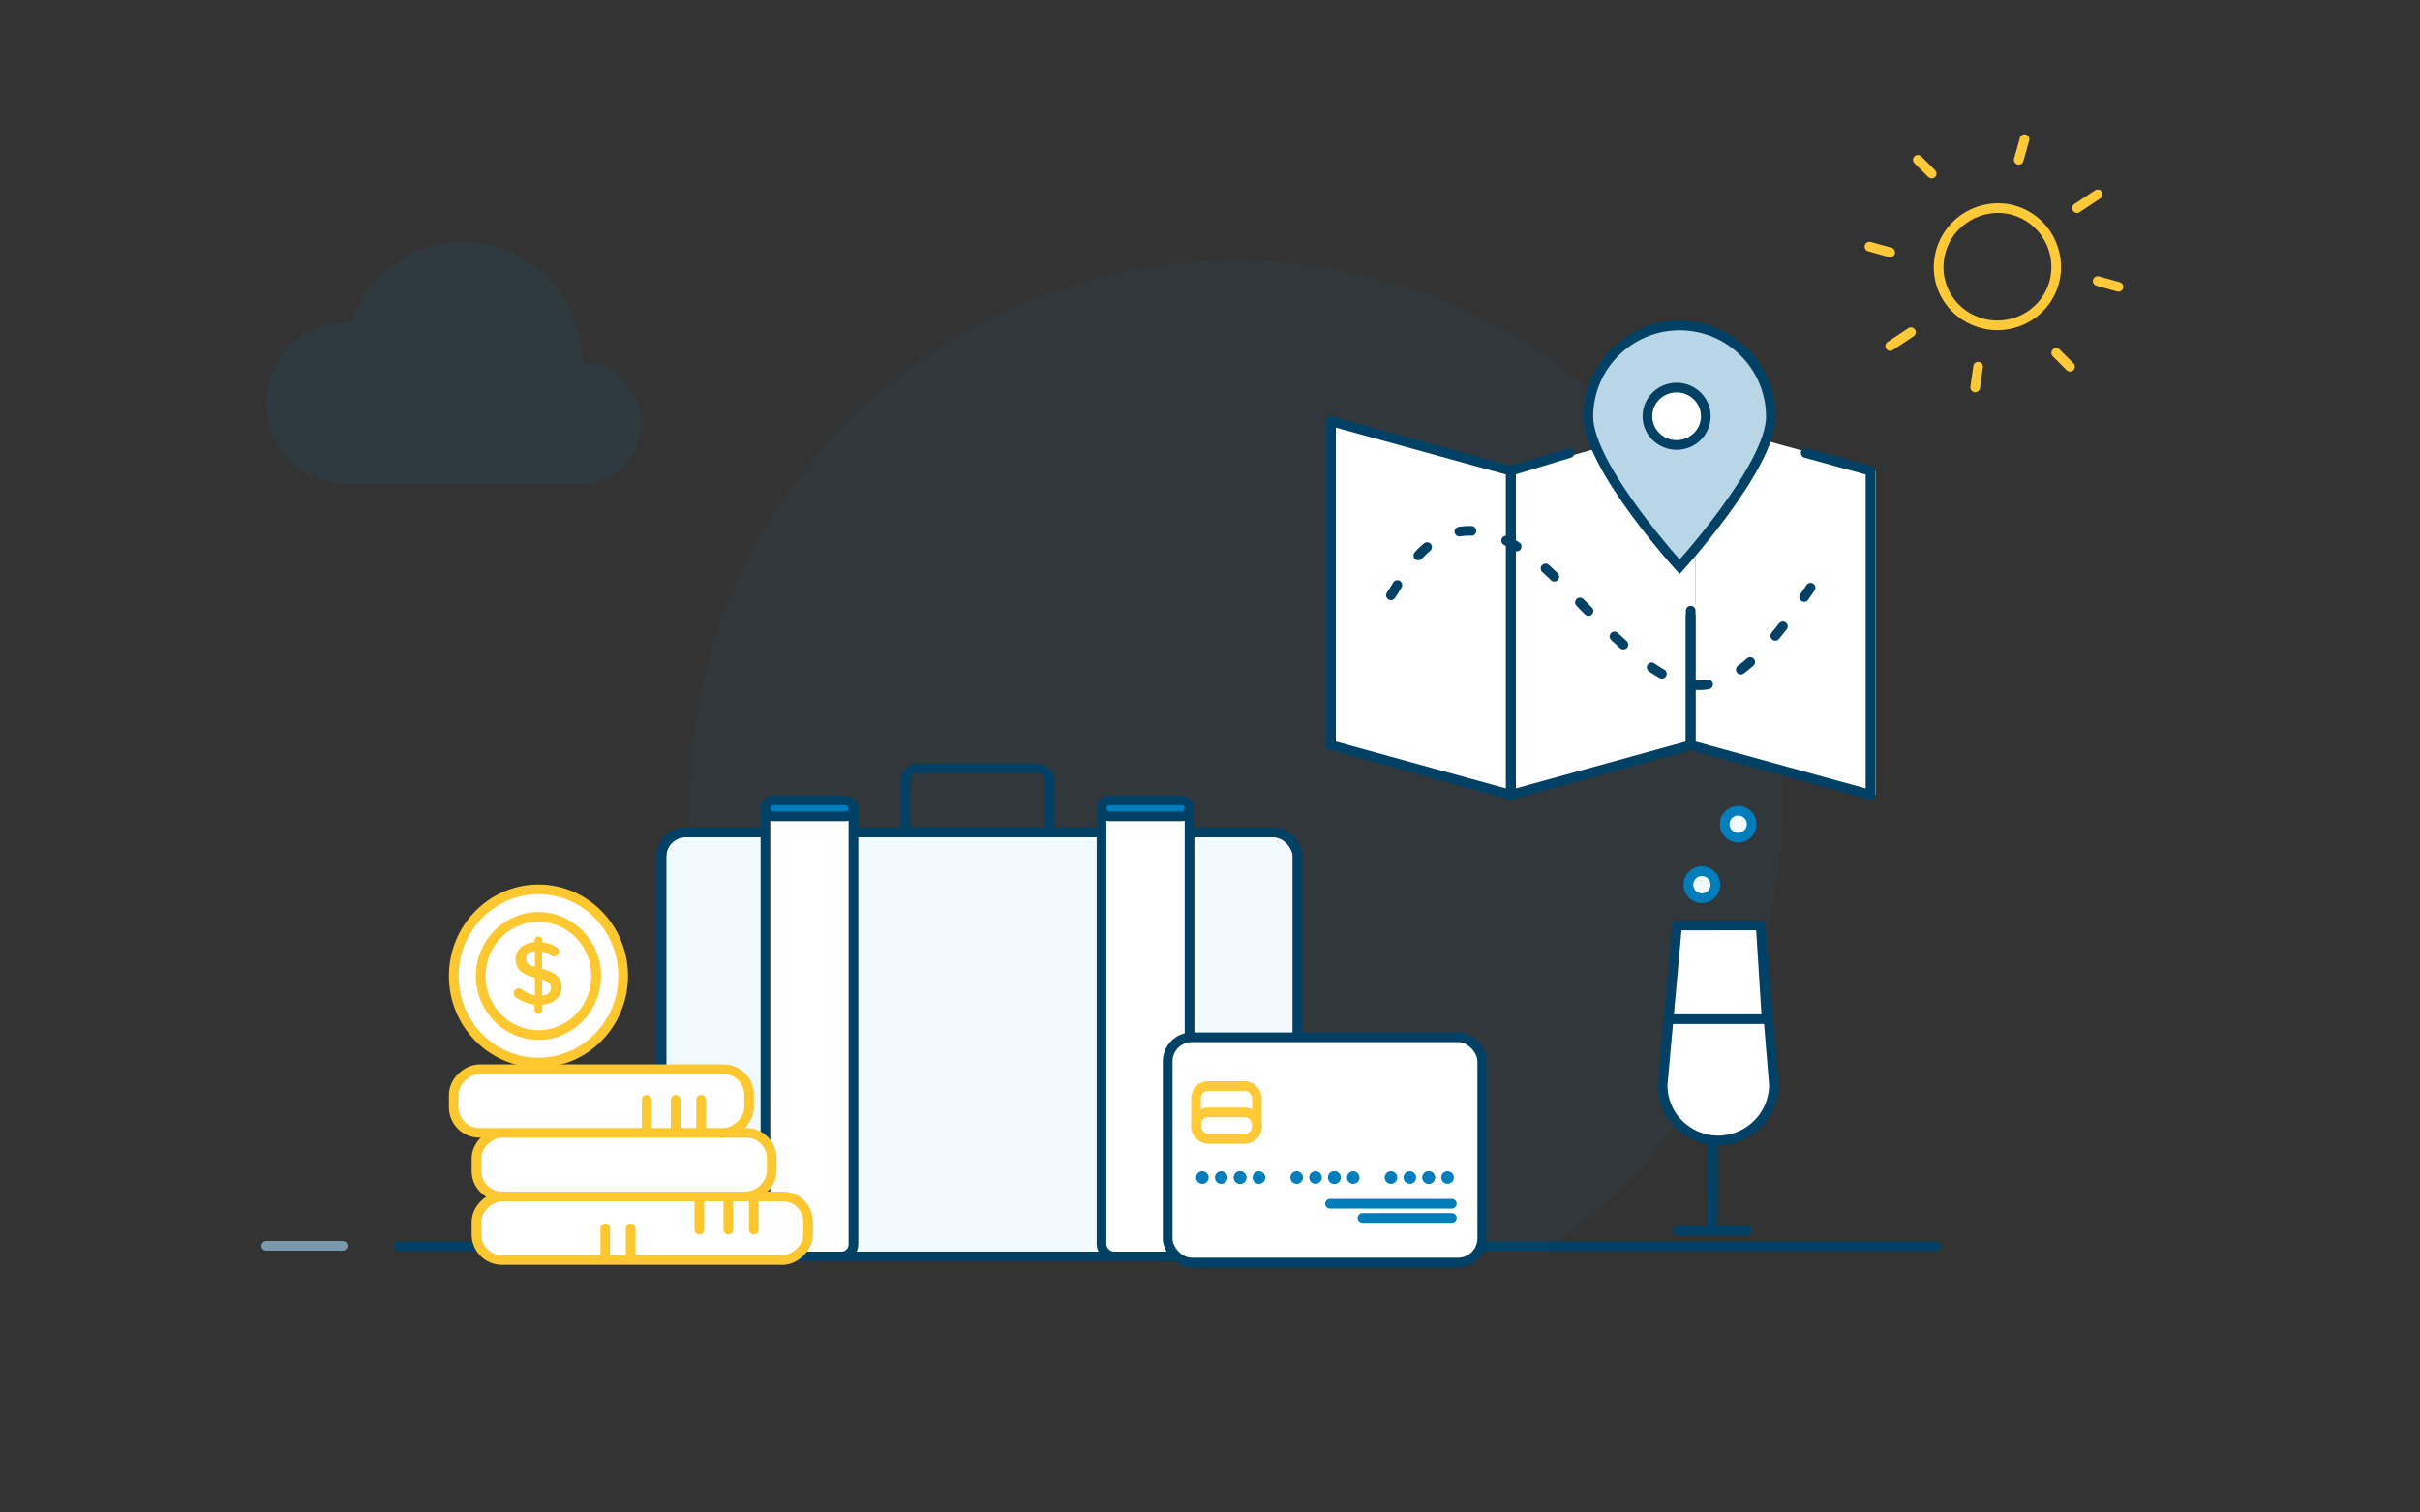 <svg width="400" height="250" viewBox="0 0 400 250" fill="none" xmlns="http://www.w3.org/2000/svg">
<rect x="0" y="0" width="400" height="250" fill="#333333" stroke="none"/>
<path d="M320 206L66 206" stroke="#004165" stroke-width="1.6" stroke-linecap="round" stroke-linejoin="round"/>
<path opacity="0.05" fill-rule="evenodd" clip-rule="evenodd" d="M256.151 206.234C279.43 190.003 294.647 163.134 294.647 132.734C294.647 83.175 254.208 43 204.323 43C154.439 43 114 83.175 114 132.734C114 164.804 130.934 192.944 156.403 208.812V206.234H256.151Z" fill="#007DBA"/>
<path d="M56.638 205.92H44" stroke="#7A99AC" stroke-width="1.6" stroke-linecap="round" stroke-linejoin="round"/>
<path d="M333.673 26.419L334.634 23" stroke="#FFC937" stroke-width="1.6" stroke-linecap="round" stroke-linejoin="round"/>
<path d="M343.3 34.398L346.73 32.118" stroke="#FFC937" stroke-width="1.6" stroke-linecap="round" stroke-linejoin="round"/>
<path d="M346.73 46.457L350.16 47.414" stroke="#FFC937" stroke-width="1.6" stroke-linecap="round" stroke-linejoin="round"/>
<path d="M339.87 58.333L342.157 60.613" stroke="#FFC937" stroke-width="1.6" stroke-linecap="round" stroke-linejoin="round"/>
<path d="M326.962 60.613L326.481 64.032" stroke="#FFC937" stroke-width="1.6" stroke-linecap="round" stroke-linejoin="round"/>
<path d="M315.86 54.914L312.43 57.194" stroke="#FFC937" stroke-width="1.6" stroke-linecap="round" stroke-linejoin="round"/>
<path d="M312.43 41.715L309 40.758" stroke="#FFC937" stroke-width="1.6" stroke-linecap="round" stroke-linejoin="round"/>
<path d="M319.29 28.699L317.003 26.419" stroke="#FFC937" stroke-width="1.6" stroke-linecap="round" stroke-linejoin="round"/>
<path fill-rule="evenodd" clip-rule="evenodd" d="M339.722 45.838C339.124 49.212 336.748 52.015 333.487 53.191C330.227 54.367 326.578 53.738 323.916 51.541C321.253 49.343 319.981 45.911 320.579 42.537C321.45 37.259 326.488 33.674 331.839 34.522C334.39 34.971 336.651 36.412 338.113 38.522C339.593 40.662 340.17 43.286 339.722 45.838V45.838Z" stroke="#FFC937" stroke-width="1.6" stroke-linecap="round" stroke-linejoin="round"/>
<path fill-rule="evenodd" clip-rule="evenodd" d="M249.725 77.825L220 69.633V123.176L249.725 131.368V77.825Z" fill="white" stroke="#004165" stroke-width="1.6" stroke-linejoin="round"/>
<path fill-rule="evenodd" clip-rule="evenodd" d="M250.551 77.825L280.275 69.633V123.176L250.551 131.368V77.825Z" fill="white"/>
<path fill-rule="evenodd" clip-rule="evenodd" d="M310 77.825L280.275 69.633V123.176L310 131.368V77.825Z" fill="white"/>
<path fill-rule="evenodd" clip-rule="evenodd" d="M279.45 100.933V123.176L309.174 131.368V77.825L298.458 74.872" fill="white"/>
<path d="M279.45 100.933V123.176L309.174 131.368V77.825L298.458 74.872" stroke="#004165" stroke-width="1.6" stroke-linecap="round" stroke-linejoin="round"/>
<path d="M279.449 101.775V123.176L249.725 131.368V77.825L259.446 74.872" stroke="#004165" stroke-width="1.6" stroke-linecap="round" stroke-linejoin="round"/>
<path d="M229.908 98.392C231.84 95.976 238.994 77.254 257.576 95.976C276.159 114.699 282.406 122.504 299.266 97.139" stroke="#004165" stroke-width="1.6" stroke-linecap="round" stroke-dasharray="2 6"/>
<path d="M292.71 68.888C292.71 70.879 291.795 73.458 290.318 76.281C288.855 79.08 286.895 82.019 284.921 84.704C282.95 87.385 280.976 89.797 279.495 91.54C278.754 92.41 278.138 93.113 277.707 93.597C277.678 93.63 277.649 93.662 277.622 93.692C277.594 93.662 277.566 93.63 277.537 93.597C277.106 93.113 276.489 92.41 275.749 91.54C274.267 89.797 272.294 87.385 270.322 84.704C268.349 82.019 266.389 79.08 264.925 76.281C263.449 73.458 262.534 70.879 262.534 68.888C262.534 60.555 269.289 53.8 277.622 53.8C285.955 53.8 292.71 60.555 292.71 68.888Z" fill="#B8D6E6" stroke="#004165" stroke-width="1.6"/>
<ellipse cx="4.827" cy="4.745" rx="4.827" ry="4.745" transform="matrix(-1 0 0 1 281.955 64.06)" fill="white" stroke="#004165" stroke-width="1.6"/>
<rect x="109.322" y="137.582" width="105.152" height="70.101" rx="4" fill="#F0FAFF" stroke="#004165" stroke-width="1.6"/>
<path d="M149.665 129C149.665 127.895 150.56 127 151.665 127H171.473C172.577 127 173.473 127.895 173.473 129V137.581H149.665V129Z" stroke="#004165" stroke-width="1.6"/>
<path d="M215.136 199.087H108V199.684C108 204.102 111.582 207.684 116 207.684H207.136C211.554 207.684 215.136 204.102 215.136 199.684V199.087Z" fill="#F0FAFF"/>
<rect x="109.322" y="137.582" width="105.152" height="70.101" rx="4" stroke="#004165" stroke-width="1.6"/>
<rect x="126.517" y="132.29" width="14.549" height="75.392" rx="2" fill="white" stroke="#004165" stroke-width="1.6"/>
<rect x="182.069" y="132.29" width="14.549" height="75.392" rx="2" fill="white" stroke="#004165" stroke-width="1.6"/>
<rect x="126.517" y="132.29" width="14.549" height="2.645" rx="1.323" fill="#007DBA" stroke="#004165" stroke-width="1.6"/>
<rect x="182.069" y="132.29" width="14.549" height="2.645" rx="1.323" fill="#007DBA" stroke="#004165" stroke-width="1.6"/>
<rect x="78.756" y="208.271" width="10.514" height="54.822" rx="4.222" transform="rotate(-90 78.756 208.271)" fill="white" stroke="#FDC82F" stroke-width="1.6"/>
<rect x="78.756" y="197.758" width="10.514" height="48.814" rx="4.222" transform="rotate(-90 78.756 197.758)" fill="white" stroke="#FDC82F" stroke-width="1.6"/>
<rect x="75" y="187.244" width="10.514" height="48.814" rx="4.222" transform="rotate(-90 75 187.244)" fill="white" stroke="#FDC82F" stroke-width="1.6"/>
<line x1="115.886" y1="181.773" x2="115.886" y2="186.776" stroke="#FDC82F" stroke-width="1.6" stroke-linecap="round"/>
<line x1="111.678" y1="181.773" x2="111.678" y2="186.776" stroke="#FDC82F" stroke-width="1.6" stroke-linecap="round"/>
<line x1="106.89" y1="181.773" x2="106.89" y2="186.776" stroke="#FDC82F" stroke-width="1.6" stroke-linecap="round"/>
<line x1="104.248" y1="203.029" x2="104.248" y2="208.032" stroke="#FDC82F" stroke-width="1.6" stroke-linecap="round"/>
<line x1="100.038" y1="203.029" x2="100.038" y2="208.032" stroke="#FDC82F" stroke-width="1.6" stroke-linecap="round"/>
<line x1="124.596" y1="198.242" x2="124.596" y2="203.246" stroke="#FDC82F" stroke-width="1.6" stroke-linecap="round"/>
<line x1="120.385" y1="198.242" x2="120.385" y2="203.246" stroke="#FDC82F" stroke-width="1.6" stroke-linecap="round"/>
<line x1="115.599" y1="198.242" x2="115.599" y2="203.246" stroke="#FDC82F" stroke-width="1.6" stroke-linecap="round"/>
<ellipse cx="89" cy="161.318" rx="14" ry="14.318" fill="white" stroke="#FDC82F" stroke-width="1.6"/>
<ellipse cx="89" cy="161.318" rx="9.545" ry="9.762" fill="white" stroke="#FDC82F" stroke-width="1.6"/>
<path fill-rule="evenodd" clip-rule="evenodd" d="M88.358 155.417C88.358 155.062 88.656 154.781 89.014 154.781C89.372 154.781 89.656 155.062 89.656 155.417V155.742C90.535 155.846 91.281 156.127 91.967 156.556C92.206 156.689 92.414 156.911 92.414 157.266C92.414 157.724 92.041 158.079 91.579 158.079C91.43 158.079 91.281 158.035 91.132 157.946C90.61 157.635 90.103 157.413 89.596 157.295V160.135C91.862 160.697 92.832 161.599 92.832 163.181C92.832 164.808 91.549 165.888 89.656 166.065V166.952C89.656 167.307 89.372 167.588 89.014 167.588C88.656 167.588 88.358 167.307 88.358 166.952V166.036C87.24 165.917 86.211 165.518 85.301 164.882C85.048 164.719 84.898 164.483 84.898 164.172C84.898 163.714 85.256 163.359 85.719 163.359C85.898 163.359 86.076 163.418 86.211 163.521C86.912 164.024 87.598 164.364 88.418 164.512V161.599C86.241 161.037 85.227 160.223 85.227 158.552C85.227 156.97 86.494 155.875 88.358 155.728V155.417ZM91.072 163.285C91.072 162.634 90.744 162.235 89.596 161.88V164.572C90.55 164.468 91.072 163.995 91.072 163.285ZM88.418 159.824C87.269 159.454 86.986 159.07 86.986 158.448C86.986 157.798 87.463 157.295 88.418 157.206V159.824Z" fill="#FDC82F"/>
<rect x="193" y="171.454" width="52" height="37.239" rx="4" fill="white" stroke="#004165" stroke-width="1.6" stroke-linecap="round" stroke-linejoin="round"/>
<path d="M225.207 201.312L239.968 201.312" stroke="#007DBA" stroke-width="1.6" stroke-linecap="round" stroke-linejoin="round"/>
<path d="M219.839 198.964H239.968" stroke="#007DBA" stroke-width="1.6" stroke-linecap="round" stroke-linejoin="round"/>
<rect x="197.697" y="179.505" width="10.065" height="8.723" rx="2" fill="white" stroke="#FFC937" stroke-width="1.6"/>
<circle cx="198.736" cy="194.635" r="1.039" fill="#007DBA"/>
<circle cx="201.854" cy="194.635" r="1.039" fill="#007DBA"/>
<circle cx="204.971" cy="194.635" r="1.039" fill="#007DBA"/>
<circle cx="204.971" cy="194.635" r="1.039" fill="#007DBA"/>
<circle cx="208.089" cy="194.635" r="1.039" fill="#007DBA"/>
<circle cx="229.911" cy="194.635" r="1.039" fill="#007DBA"/>
<circle cx="233.029" cy="194.635" r="1.039" fill="#007DBA"/>
<circle cx="236.147" cy="194.635" r="1.039" fill="#007DBA"/>
<circle cx="236.147" cy="194.635" r="1.039" fill="#007DBA"/>
<circle cx="239.264" cy="194.635" r="1.039" fill="#007DBA"/>
<circle cx="214.324" cy="194.635" r="1.039" fill="#007DBA"/>
<circle cx="217.441" cy="194.635" r="1.039" fill="#007DBA"/>
<circle cx="220.559" cy="194.635" r="1.039" fill="#007DBA"/>
<circle cx="220.559" cy="194.635" r="1.039" fill="#007DBA"/>
<circle cx="223.676" cy="194.635" r="1.039" fill="#007DBA"/>
<rect x="197.697" y="183.867" width="10.065" height="4.361" rx="2" stroke="#FFC937" stroke-width="1.6"/>
<path opacity="0.1" d="M96.204 60C96.204 48.958 87.439 40 76.63 40C68.084 40 60.822 45.592 58.153 53.392C57.79 53.358 57.427 53.333 57.055 53.333C49.844 53.333 44 59.3 44 66.667C44 74.033 49.844 80 57.055 80H96.213C101.617 80 106 75.525 106 70C105.992 64.475 101.609 60 96.204 60Z" fill="#007DBA"/>
<path d="M283.11 188.537L283.059 203.437" stroke="#004165" stroke-width="1.6" stroke-miterlimit="10" stroke-linecap="round" stroke-linejoin="round"/>
<path d="M277.304 203.446L288.815 203.428" stroke="#004165" stroke-width="1.6" stroke-miterlimit="10" stroke-linecap="round" stroke-linejoin="round"/>
<path d="M274.809 179.324L276.006 166.151L277.204 152.978L291.025 152.973L293.218 179.334C293.192 184.396 289.051 188.496 283.975 188.514C278.881 188.49 274.782 184.386 274.809 179.324Z" fill="white"/>
<path d="M291.025 152.973L277.204 152.978L276.006 166.151M291.025 152.973L293.218 179.334C293.192 184.396 289.051 188.496 283.975 188.514C278.881 188.49 274.782 184.386 274.809 179.324L276.006 166.151M291.025 152.973L292 168.456L275.797 168.456L276.006 166.151" stroke="#004165" stroke-width="1.6" stroke-miterlimit="10" stroke-linecap="round" stroke-linejoin="round"/>
<circle cx="281.303" cy="146.232" r="2.232" fill="#F0FAFF" stroke="#007DBA" stroke-width="1.6"/>
<circle cx="287.303" cy="136.232" r="2.232" fill="#F0FAFF" stroke="#007DBA" stroke-width="1.6"/>
</svg>

